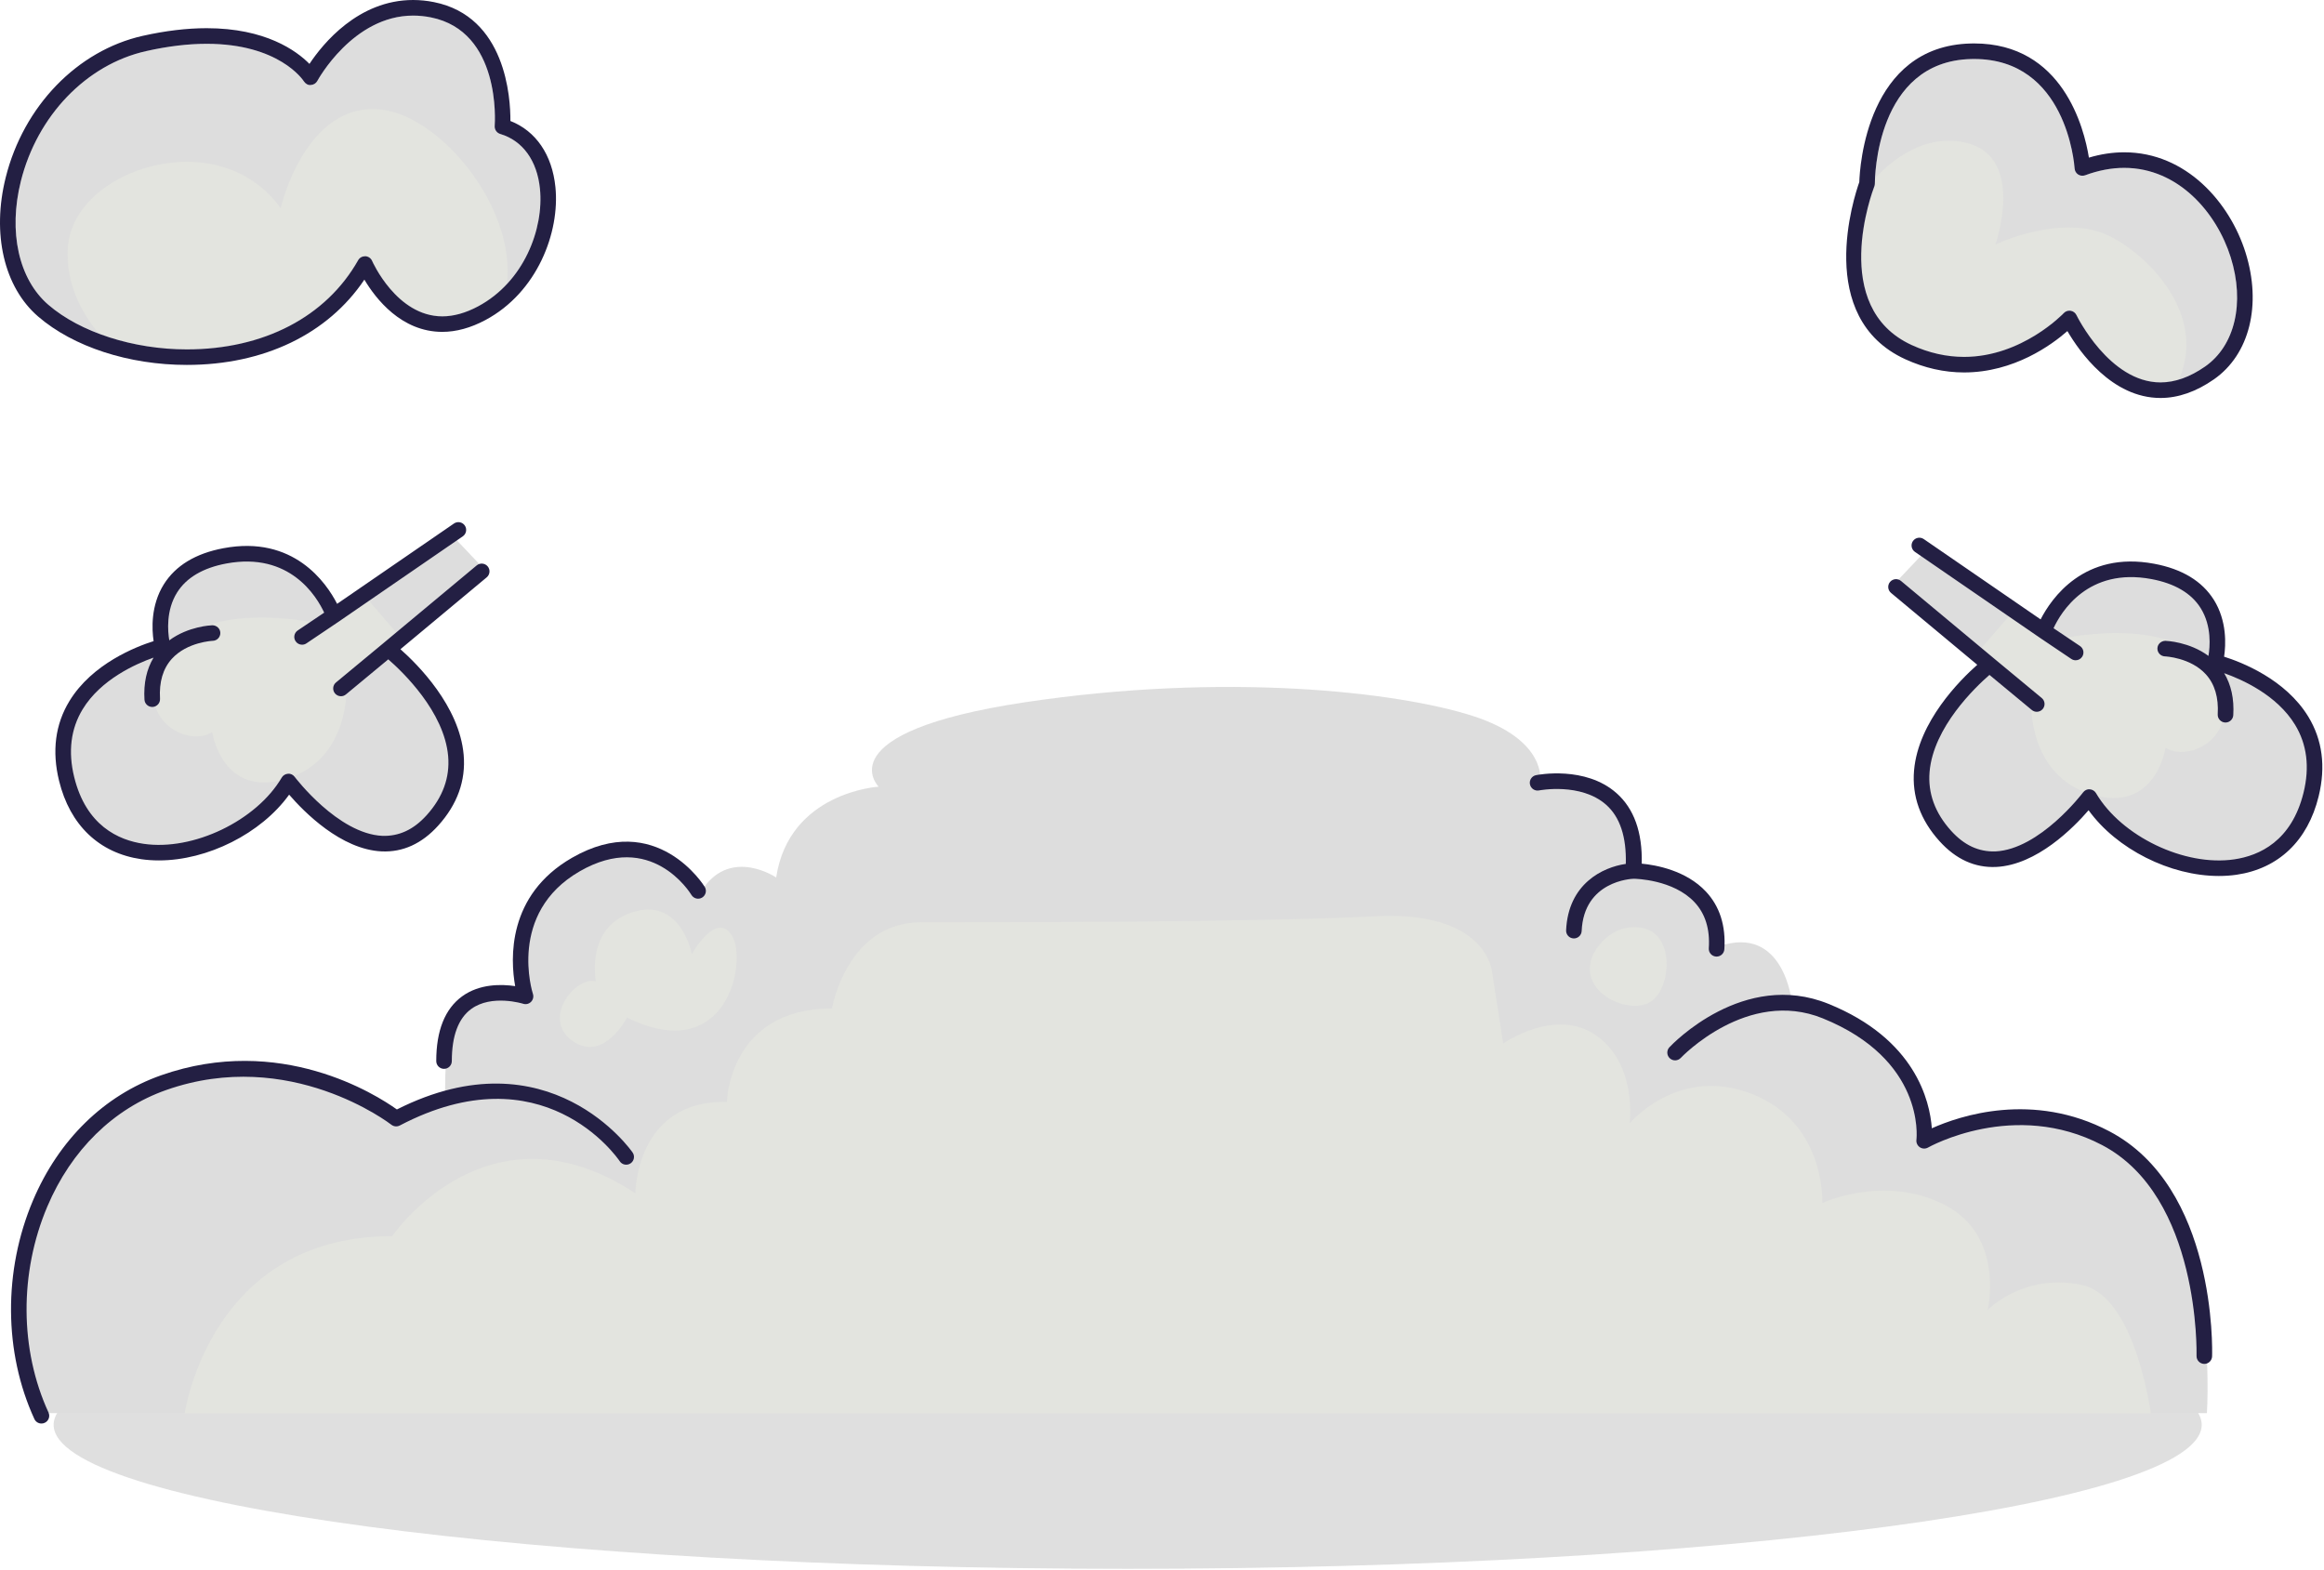<?xml version="1.0" encoding="UTF-8"?>
<svg xmlns="http://www.w3.org/2000/svg" width="771" height="521" viewBox="0 0 771 521" fill="none">
  <path opacity="0.3" d="M374.113 520.494C570.901 520.494 730.429 499.108 730.429 472.727C730.429 446.346 570.901 424.96 374.113 424.96C177.325 424.96 17.797 446.346 17.797 472.727C17.797 499.108 177.325 520.494 374.113 520.494Z" fill="#939393"></path>
  <path d="M14.357 468.854H732.153C732.153 468.854 737.317 394.41 698.159 378.056C659 361.702 638.344 377.622 638.344 377.622C638.344 377.622 631.889 336.739 594.45 332.437C594.45 332.437 591.868 306.617 570.35 313.935C570.35 313.935 569.921 291.982 542.81 288.543C542.81 288.543 544.53 254.982 510.964 259.284C510.964 259.284 513.5 245.5 488.5 237.5C463.5 229.5 406.5 223 340 233C273.5 243 291.494 261.004 291.494 261.004C291.494 261.004 261.806 262.723 257.499 291.125C257.499 291.125 242.864 281.231 233.399 294.57C233.399 294.57 211.452 270.898 190.367 287.252C169.283 303.607 174.447 329.427 174.447 329.427C174.447 329.427 161.108 326.416 153.791 333.3C146.473 340.183 147.764 364.712 147.764 364.712L131.41 370.738C131.41 370.738 90.96 343.199 57.823 357.828C24.685 372.458 -8.023 409.04 14.357 468.854Z" fill="#DDDDDD"></path>
  <path d="M713.573 468.855C711.704 457.174 705.682 429.309 690.412 426.252C671.047 422.379 659.428 434.643 659.428 434.643C659.428 434.643 665.238 410.114 645.227 399.786C625.217 389.458 604.561 399.141 604.561 399.141C604.561 399.141 605.852 372.675 581.323 362.993C556.794 353.31 540.656 372.675 540.656 372.675C540.656 372.675 543.238 353.31 529.683 343.628C516.127 333.945 498.699 346.21 498.699 346.21L495 322.5C495 322.5 493.5 302 456 304C418.5 306 330.029 306 305.5 306C280.971 306 276.001 334.591 276.001 334.591C241.79 334.591 241.145 365.575 241.145 365.575C210.806 364.929 210.806 395.913 210.806 395.913C161.748 363.638 130.118 410.114 130.118 410.114C74.089 410.114 62.79 460.205 61.262 468.855H713.573Z" fill="#E3E4DF"></path>
  <path d="M165.958 44.435C164.791 44.089 164.027 42.979 164.12 41.76C164.218 40.485 166.196 10.41 142.947 5.757C140.975 5.365 138.997 5.163 137.065 5.163C117.081 5.163 105.4 26.604 105.286 26.821C104.852 27.632 104.016 28.153 103.097 28.184C102.26 28.324 101.305 27.756 100.819 26.976C100.499 26.48 92.526 14.52 68.565 14.52C62.399 14.52 55.645 15.331 48.487 16.942C28.689 21.383 12.37 38.331 6.917 60.103C2.708 76.922 6.204 92.636 16.042 101.11C26.633 110.24 44.232 115.91 61.971 115.91C87.47 115.91 108.199 105.118 118.831 86.305C119.312 85.453 120.205 84.993 121.217 84.999C122.193 85.05 123.061 85.654 123.453 86.558C123.531 86.739 131.571 104.947 146.743 104.947C150.502 104.947 154.489 103.832 158.594 101.642C173.854 93.509 180.474 75.843 179.137 62.597C178.192 53.255 173.384 46.635 165.958 44.435Z" fill="#DDDDDD"></path>
  <path d="M621.816 61.834C621.186 63.46 606.711 101.901 634.256 114.491C639.931 117.089 645.761 118.405 651.592 118.405C670.848 118.405 684.522 104.034 684.657 103.889C685.152 103.358 685.839 103.068 686.547 103.068C686.676 103.068 686.805 103.079 686.939 103.099C687.786 103.228 688.509 103.771 688.876 104.535C688.984 104.757 699.777 126.869 716.766 126.869C721.564 126.869 726.537 125.093 731.546 121.602C741.456 114.692 744.797 100.461 740.046 85.346C735.408 70.587 722.69 55.689 704.719 55.689C700.5 55.689 696.136 56.52 691.747 58.152C690.983 58.426 690.131 58.338 689.444 57.899C688.762 57.455 688.323 56.716 688.266 55.9C688.168 54.418 685.473 19.566 654.933 19.566L653.9 19.582C622.353 20.367 621.992 59.242 621.992 60.894C621.986 61.214 621.93 61.534 621.816 61.834Z" fill="#DDDDDD"></path>
  <path d="M208.008 337.607C208.008 337.607 200.262 352.665 189.934 345.353C179.606 338.04 190.797 323.839 197.68 325.559C197.68 325.559 193.91 306.721 211.019 302.321C226.082 298.448 229.521 316.522 229.521 316.522C229.521 316.522 237.696 301.887 242.86 310.496C248.029 319.104 241.146 353.956 208.008 337.607Z" fill="#E3E4DF"></path>
  <path d="M528.604 316.522C528.604 316.522 533.768 305.76 544.958 307.913C556.149 310.067 554.424 329.427 546.678 332.871C538.932 336.315 523.011 328.574 528.604 316.522Z" fill="#E3E4DF"></path>
  <path d="M168.183 94.212C171.137 68.562 146.138 38.683 126.675 36.375C101.283 33.364 93.109 69.079 93.109 69.079C72.453 40.248 24.252 56.169 22.532 81.989C21.737 93.918 26.916 103.6 32.716 110.613C41.551 113.974 51.714 115.916 61.97 115.916C87.469 115.916 108.198 105.123 118.831 86.311C119.311 85.459 120.204 84.999 121.216 85.004C122.192 85.056 123.06 85.66 123.452 86.564C123.53 86.745 131.57 104.953 146.742 104.953C150.501 104.953 154.488 103.838 158.593 101.648C162.306 99.675 165.482 97.119 168.183 94.212Z" fill="#E3E4DF"></path>
  <path d="M700.306 78.544C684.386 70.364 662.005 81.126 662.005 81.126C662.005 81.126 671.904 52.724 652.968 47.56C638.431 43.594 626.714 54.067 622.041 59.153C621.999 60.062 621.984 60.728 621.984 60.898C621.984 61.214 621.922 61.534 621.808 61.833C621.178 63.46 606.703 101.901 634.248 114.491C639.923 117.088 645.754 118.405 651.584 118.405C670.84 118.405 684.515 104.033 684.649 103.889C685.145 103.357 685.831 103.068 686.539 103.068C686.668 103.068 686.797 103.078 686.931 103.099C687.778 103.228 688.501 103.77 688.868 104.534C688.976 104.756 699.769 126.869 716.759 126.869C718.778 126.869 720.833 126.487 722.904 125.862C732.199 104.405 712.901 85.014 700.306 78.544Z" fill="#E3E4DF"></path>
  <path d="M149.805 177.409L110.104 203.554C110.104 203.554 102.678 179.671 72.34 184.509C42.002 189.348 53.941 214.202 53.941 214.202C53.941 214.202 19.084 225.176 20.695 250.675C22.306 276.175 46.195 288.76 66.525 280.368C86.856 271.977 96.218 260.033 96.218 260.033C96.218 260.033 116.874 286.178 133.977 278.752C151.086 271.326 153.342 256.805 149.795 243.25C146.242 229.694 128.493 214.522 128.493 214.522L161.414 189.668" fill="#DDDDDD"></path>
  <path d="M106.876 207.102C106.876 207.102 68.146 197.74 55.236 217.43C42.326 237.12 61.371 248.414 70.408 242.93C70.408 242.93 73.636 264.877 94.937 258.422C116.239 251.967 114.948 227.758 114.948 227.758L133.022 211.621L120.432 197.094L106.876 207.102Z" fill="#E3E4DF"></path>
  <path d="M639.016 182.573L678.717 208.718C678.717 208.718 686.143 184.835 716.481 189.673C746.82 194.512 734.881 219.366 734.881 219.366C734.881 219.366 769.738 230.34 768.126 255.84C766.515 281.339 742.627 293.924 722.296 285.533C701.965 277.141 692.603 265.197 692.603 265.197C692.603 265.197 671.947 291.342 654.839 283.916C637.73 276.49 635.474 261.969 639.021 248.414C642.569 234.858 660.323 219.686 660.323 219.686L627.402 194.832" fill="#DDDDDD"></path>
  <path d="M681.946 212.266C681.946 212.266 720.676 202.904 733.586 222.594C746.496 242.284 727.451 253.578 718.414 248.094C718.414 248.094 715.187 270.041 693.885 263.586C672.584 257.131 673.875 232.922 673.875 232.922L655.801 216.785L668.391 202.258L681.946 212.266Z" fill="#E3E4DF"></path>
  <path d="M192.335 289.075C216.002 275.447 228.85 296.041 229.387 296.919C230.126 298.133 231.711 298.536 232.93 297.797C234.148 297.059 234.546 295.484 233.813 294.26C233.658 293.996 217.871 268.429 189.759 284.598C168.199 297.012 169.304 318.205 170.91 327.175C166.402 326.504 159.131 326.333 153.306 330.568C147.615 334.709 144.729 341.929 144.729 352.035C144.729 353.46 145.885 354.617 147.311 354.617C148.736 354.617 149.893 353.46 149.893 352.035C149.893 343.69 152.056 337.875 156.322 334.756C163.133 329.783 173.451 332.99 173.559 333.021C174.489 333.331 175.501 333.062 176.182 332.38C176.864 331.683 177.102 330.671 176.797 329.747C176.709 329.489 168.204 302.971 192.335 289.075Z" fill="#231F43"></path>
  <path d="M209.191 385.978C210.369 385.183 210.684 383.576 209.888 382.399C209.615 381.991 182.282 342.579 131.669 368.09C124.749 363.142 92.919 342.879 53.44 356.76C34.565 363.401 19.466 378.154 10.935 398.299C1.067 421.599 1.242 448.7 11.405 470.791C11.839 471.741 12.773 472.294 13.754 472.294C14.116 472.294 14.483 472.216 14.829 472.056C16.125 471.462 16.693 469.929 16.094 468.633C6.53 447.837 6.38 422.296 15.691 400.318C23.654 381.521 37.669 367.785 55.159 361.635C96.187 347.201 129.5 372.897 129.826 373.15C130.621 373.78 131.726 373.884 132.625 373.414C179.999 348.59 204.595 383.783 205.618 385.291C206.403 386.468 208.003 386.768 209.191 385.978Z" fill="#231F43"></path>
  <path d="M699.786 375.335C674.374 361.981 650.093 370.217 640.896 374.338C640.245 365.312 635.463 344.738 606.602 333.052C578.473 321.66 554.827 346.391 553.836 347.454C552.86 348.492 552.911 350.129 553.955 351.1C554.998 352.076 556.624 352.03 557.606 350.987C557.822 350.749 579.775 327.754 604.67 337.844C638.427 351.503 635.907 377.101 635.783 378.18C635.67 379.151 636.114 380.101 636.93 380.638C637.751 381.175 638.794 381.206 639.636 380.726C639.92 380.566 668.26 364.625 697.39 379.91C729.97 397.018 728.735 449.314 728.715 449.841C728.673 451.266 729.794 452.459 731.214 452.506C731.24 452.506 731.271 452.506 731.297 452.506C732.686 452.506 733.832 451.4 733.874 450.006C733.946 447.719 735.237 393.946 699.786 375.335Z" fill="#231F43"></path>
  <path d="M519.566 308.652C519.504 310.077 520.604 311.286 522.029 311.342C522.07 311.347 522.106 311.348 522.148 311.348C523.521 311.348 524.663 310.268 524.725 308.879C525.463 292.277 541.213 291.569 541.993 291.549C542.587 291.554 555.11 291.786 562.179 299.341C565.737 303.142 567.333 308.28 566.904 314.616C566.811 316.036 567.89 317.271 569.311 317.363C569.367 317.369 569.429 317.369 569.486 317.369C570.834 317.369 571.97 316.325 572.063 314.957C572.585 307.139 570.529 300.699 565.954 295.809C559.375 288.781 549.414 286.994 544.653 286.54C544.916 276.134 542.096 268.259 536.245 263.105C525.943 254.027 510.26 257.043 509.594 257.177C508.2 257.456 507.291 258.814 507.57 260.214C507.849 261.613 509.202 262.527 510.606 262.243C510.741 262.217 524.425 259.578 532.827 266.984C537.49 271.099 539.612 277.766 539.37 286.622C531.68 287.727 520.253 293.227 519.566 308.652Z" fill="#231F43"></path>
  <path d="M169.33 40.14C169.381 32.482 167.842 5.474 143.959 0.697C141.65 0.232 139.332 0 137.06 0C118.82 0 107.072 14.562 102.662 21.198C98.356 16.835 88.115 9.352 68.554 9.352C62.006 9.352 54.875 10.209 47.351 11.893C25.662 16.762 7.825 35.193 1.902 58.844C-2.787 77.569 1.339 95.26 12.659 105.02C24.324 115.069 42.755 121.07 61.96 121.07C87.568 121.07 108.766 110.825 120.886 92.776C124.614 99.051 133.12 110.102 146.727 110.107H146.732C151.348 110.107 156.151 108.79 161.015 106.198C178.279 96.99 185.777 77.031 184.264 62.071C183.185 51.335 177.778 43.45 169.33 40.14ZM158.594 101.653C154.488 103.843 150.502 104.958 146.742 104.958C131.57 104.953 123.53 86.75 123.453 86.569C123.06 85.666 122.198 85.061 121.217 85.01C120.204 85.005 119.311 85.464 118.831 86.316C108.193 105.134 87.47 115.921 61.97 115.921C44.232 115.921 26.633 110.251 16.041 101.121C6.204 92.642 2.708 76.928 6.917 60.114C12.37 38.338 28.683 21.395 48.487 16.953C55.639 15.342 62.393 14.531 68.564 14.531C92.525 14.531 100.499 26.491 100.819 26.987C101.304 27.767 102.259 28.34 103.096 28.196C104.015 28.165 104.852 27.648 105.286 26.832C105.399 26.615 117.085 5.174 137.065 5.174C138.996 5.174 140.974 5.376 142.947 5.768C166.195 10.416 164.212 40.496 164.119 41.772C164.026 42.985 164.796 44.095 165.957 44.447C173.383 46.646 178.186 53.267 179.131 62.614C180.473 75.849 173.853 93.515 158.594 101.653Z" fill="#231F43"></path>
  <path d="M616.833 60.413C615.155 65.123 601.878 105.366 632.103 119.19C638.454 122.097 645.008 123.569 651.587 123.569C668.194 123.569 680.717 114.366 685.87 109.843C689.821 116.608 700.598 132.038 716.761 132.038C722.633 132.038 728.597 129.957 734.495 125.846C746.299 117.62 750.415 101.116 744.972 83.801C739.772 67.24 725.308 50.529 704.719 50.529C700.877 50.529 696.952 51.123 693.007 52.295C691.437 42.546 684.347 14.412 654.933 14.412L653.776 14.428C619.301 15.28 616.988 55.512 616.833 60.413ZM653.9 19.586L654.933 19.571C685.473 19.571 688.168 54.423 688.266 55.905C688.323 56.716 688.757 57.459 689.444 57.903C690.131 58.342 690.983 58.43 691.747 58.156C696.136 56.525 700.5 55.693 704.719 55.693C722.69 55.693 735.409 70.591 740.046 85.35C744.792 100.47 741.456 114.702 731.546 121.606C726.532 125.097 721.559 126.874 716.767 126.874C699.777 126.874 688.984 104.761 688.876 104.539C688.509 103.775 687.781 103.233 686.939 103.104C686.81 103.083 686.676 103.073 686.547 103.073C685.839 103.073 685.153 103.367 684.657 103.894C684.523 104.033 670.848 118.41 651.592 118.41C645.767 118.41 639.937 117.093 634.256 114.495C606.717 101.906 621.186 63.465 621.816 61.838C621.93 61.539 621.992 61.224 621.992 60.904C621.987 59.246 622.353 20.371 653.9 19.586Z" fill="#231F43"></path>
  <path d="M52.727 285.466C68.833 285.466 86.628 276.563 95.923 263.648C100.87 269.385 113.114 281.841 126.623 282.471C133.662 282.786 139.957 279.914 145.374 273.919C151.731 266.886 154.576 258.969 153.822 250.407C152.402 234.249 138.573 220.456 132.846 215.395L161.465 191.548C162.56 190.634 162.709 189.007 161.795 187.913C160.881 186.823 159.255 186.673 158.155 187.582L127.171 213.402V213.407L111.472 226.421C110.372 227.329 110.222 228.956 111.131 230.056C111.643 230.671 112.376 230.991 113.119 230.991C113.698 230.991 114.281 230.794 114.762 230.397L128.813 218.752C133.512 222.837 147.388 236.072 148.679 250.882C149.293 257.947 146.892 264.541 141.542 270.464C137.153 275.318 132.371 277.472 126.871 277.317C112.102 276.64 97.901 257.926 97.757 257.74C97.235 257.048 96.445 256.625 95.546 256.713C94.684 256.764 93.904 257.239 93.465 257.983C85.079 272.292 64.093 282.393 47.624 279.951C39.305 278.742 28.564 273.914 24.614 257.813C22.538 249.359 23.483 241.789 27.418 235.318C33.449 225.398 45.068 220.25 50.95 218.179C48.642 222.016 47.599 226.679 47.929 232.122C48.012 233.495 49.148 234.549 50.506 234.549C50.558 234.549 50.614 234.549 50.666 234.544C52.086 234.456 53.171 233.232 53.088 231.812C52.752 226.266 54.074 221.814 57.013 218.571C62.104 212.968 70.522 212.607 70.604 212.607C72.024 212.555 73.145 211.362 73.093 209.937C73.042 208.512 71.864 207.464 70.439 207.443C70.067 207.458 62.476 207.773 56.161 212.452C55.665 209.54 55.009 202.537 58.753 196.573C61.846 191.646 67.341 188.408 75.082 186.957C96.182 183.017 105.089 197.957 107.553 203.26L98.769 209.173C97.586 209.968 97.271 211.574 98.072 212.757C98.567 213.5 99.383 213.898 100.215 213.898C100.71 213.898 101.211 213.758 101.655 213.459L112.2 206.358L112.216 206.348L112.221 206.343L153.533 177.941C154.71 177.135 155.005 175.524 154.199 174.352C153.394 173.18 151.788 172.88 150.61 173.686L111.839 200.337C108.307 193.438 97.447 177.492 74.136 181.881C64.898 183.611 58.242 187.644 54.353 193.872C49.969 200.895 50.372 208.775 50.96 212.71C45.208 214.523 30.604 220.162 23.023 232.612C18.334 240.307 17.183 249.204 19.594 259.047C23.209 273.785 32.902 283.028 46.881 285.063C48.786 285.337 50.743 285.466 52.727 285.466Z" fill="#231F43"></path>
  <path d="M736.097 290.629C719.991 290.629 702.196 281.727 692.9 268.812C687.953 274.549 675.71 287.004 662.201 287.634C655.162 287.949 648.862 285.078 643.45 279.083C637.093 272.049 634.248 264.133 635.002 255.571C636.422 239.413 650.251 225.62 655.973 220.559L627.359 196.712C626.264 195.798 626.114 194.171 627.028 193.076C627.943 191.987 629.569 191.837 630.669 192.746L661.653 218.566L661.658 218.571L677.357 231.584C678.457 232.493 678.606 234.12 677.698 235.22C677.186 235.834 676.453 236.154 675.71 236.154C675.131 236.154 674.548 235.958 674.067 235.56L660.016 223.916C655.317 228 641.441 241.236 640.15 256.046C639.536 263.11 641.937 269.705 647.287 275.628C651.676 280.482 656.458 282.635 661.958 282.48C676.727 281.804 690.928 263.09 691.072 262.904C691.594 262.212 692.384 261.788 693.283 261.876C694.145 261.928 694.925 262.403 695.364 263.147C703.755 277.456 724.737 287.557 741.205 285.114C749.524 283.906 760.265 279.078 764.215 262.976C766.291 254.523 765.346 246.952 761.411 240.482C755.38 230.562 743.756 225.413 737.879 223.342C740.187 227.179 741.23 231.842 740.9 237.285C740.817 238.659 739.681 239.712 738.323 239.712C738.271 239.712 738.22 239.712 738.163 239.707C736.743 239.619 735.658 238.396 735.741 236.975C736.077 231.429 734.755 226.978 731.816 223.735C726.725 218.132 718.307 217.771 718.225 217.771C716.805 217.719 715.684 216.526 715.736 215.101C715.782 213.681 716.965 212.627 718.39 212.607C718.762 212.622 726.353 212.937 732.668 217.616C733.164 214.703 733.82 207.701 730.071 201.736C726.978 196.81 721.483 193.572 713.742 192.121C692.647 188.181 683.734 203.12 681.271 208.424L690.055 214.336C691.238 215.132 691.553 216.738 690.752 217.92C690.256 218.664 689.441 219.062 688.609 219.062C688.113 219.062 687.613 218.922 687.168 218.622L676.624 211.522L676.613 211.512L676.608 211.507L635.291 183.105C634.119 182.299 633.819 180.688 634.625 179.516C635.43 178.343 637.036 178.044 638.214 178.849L676.985 205.501C680.517 198.602 691.377 182.655 714.687 187.045C723.926 188.775 730.582 192.808 734.466 199.035C738.85 206.058 738.447 213.939 737.858 217.874C743.611 219.686 758.21 225.325 765.795 237.776C770.484 245.47 771.636 254.368 769.224 264.21C765.61 278.948 755.917 288.192 741.938 290.226C740.032 290.5 738.075 290.629 736.097 290.629Z" fill="#231F43"></path>
</svg>
